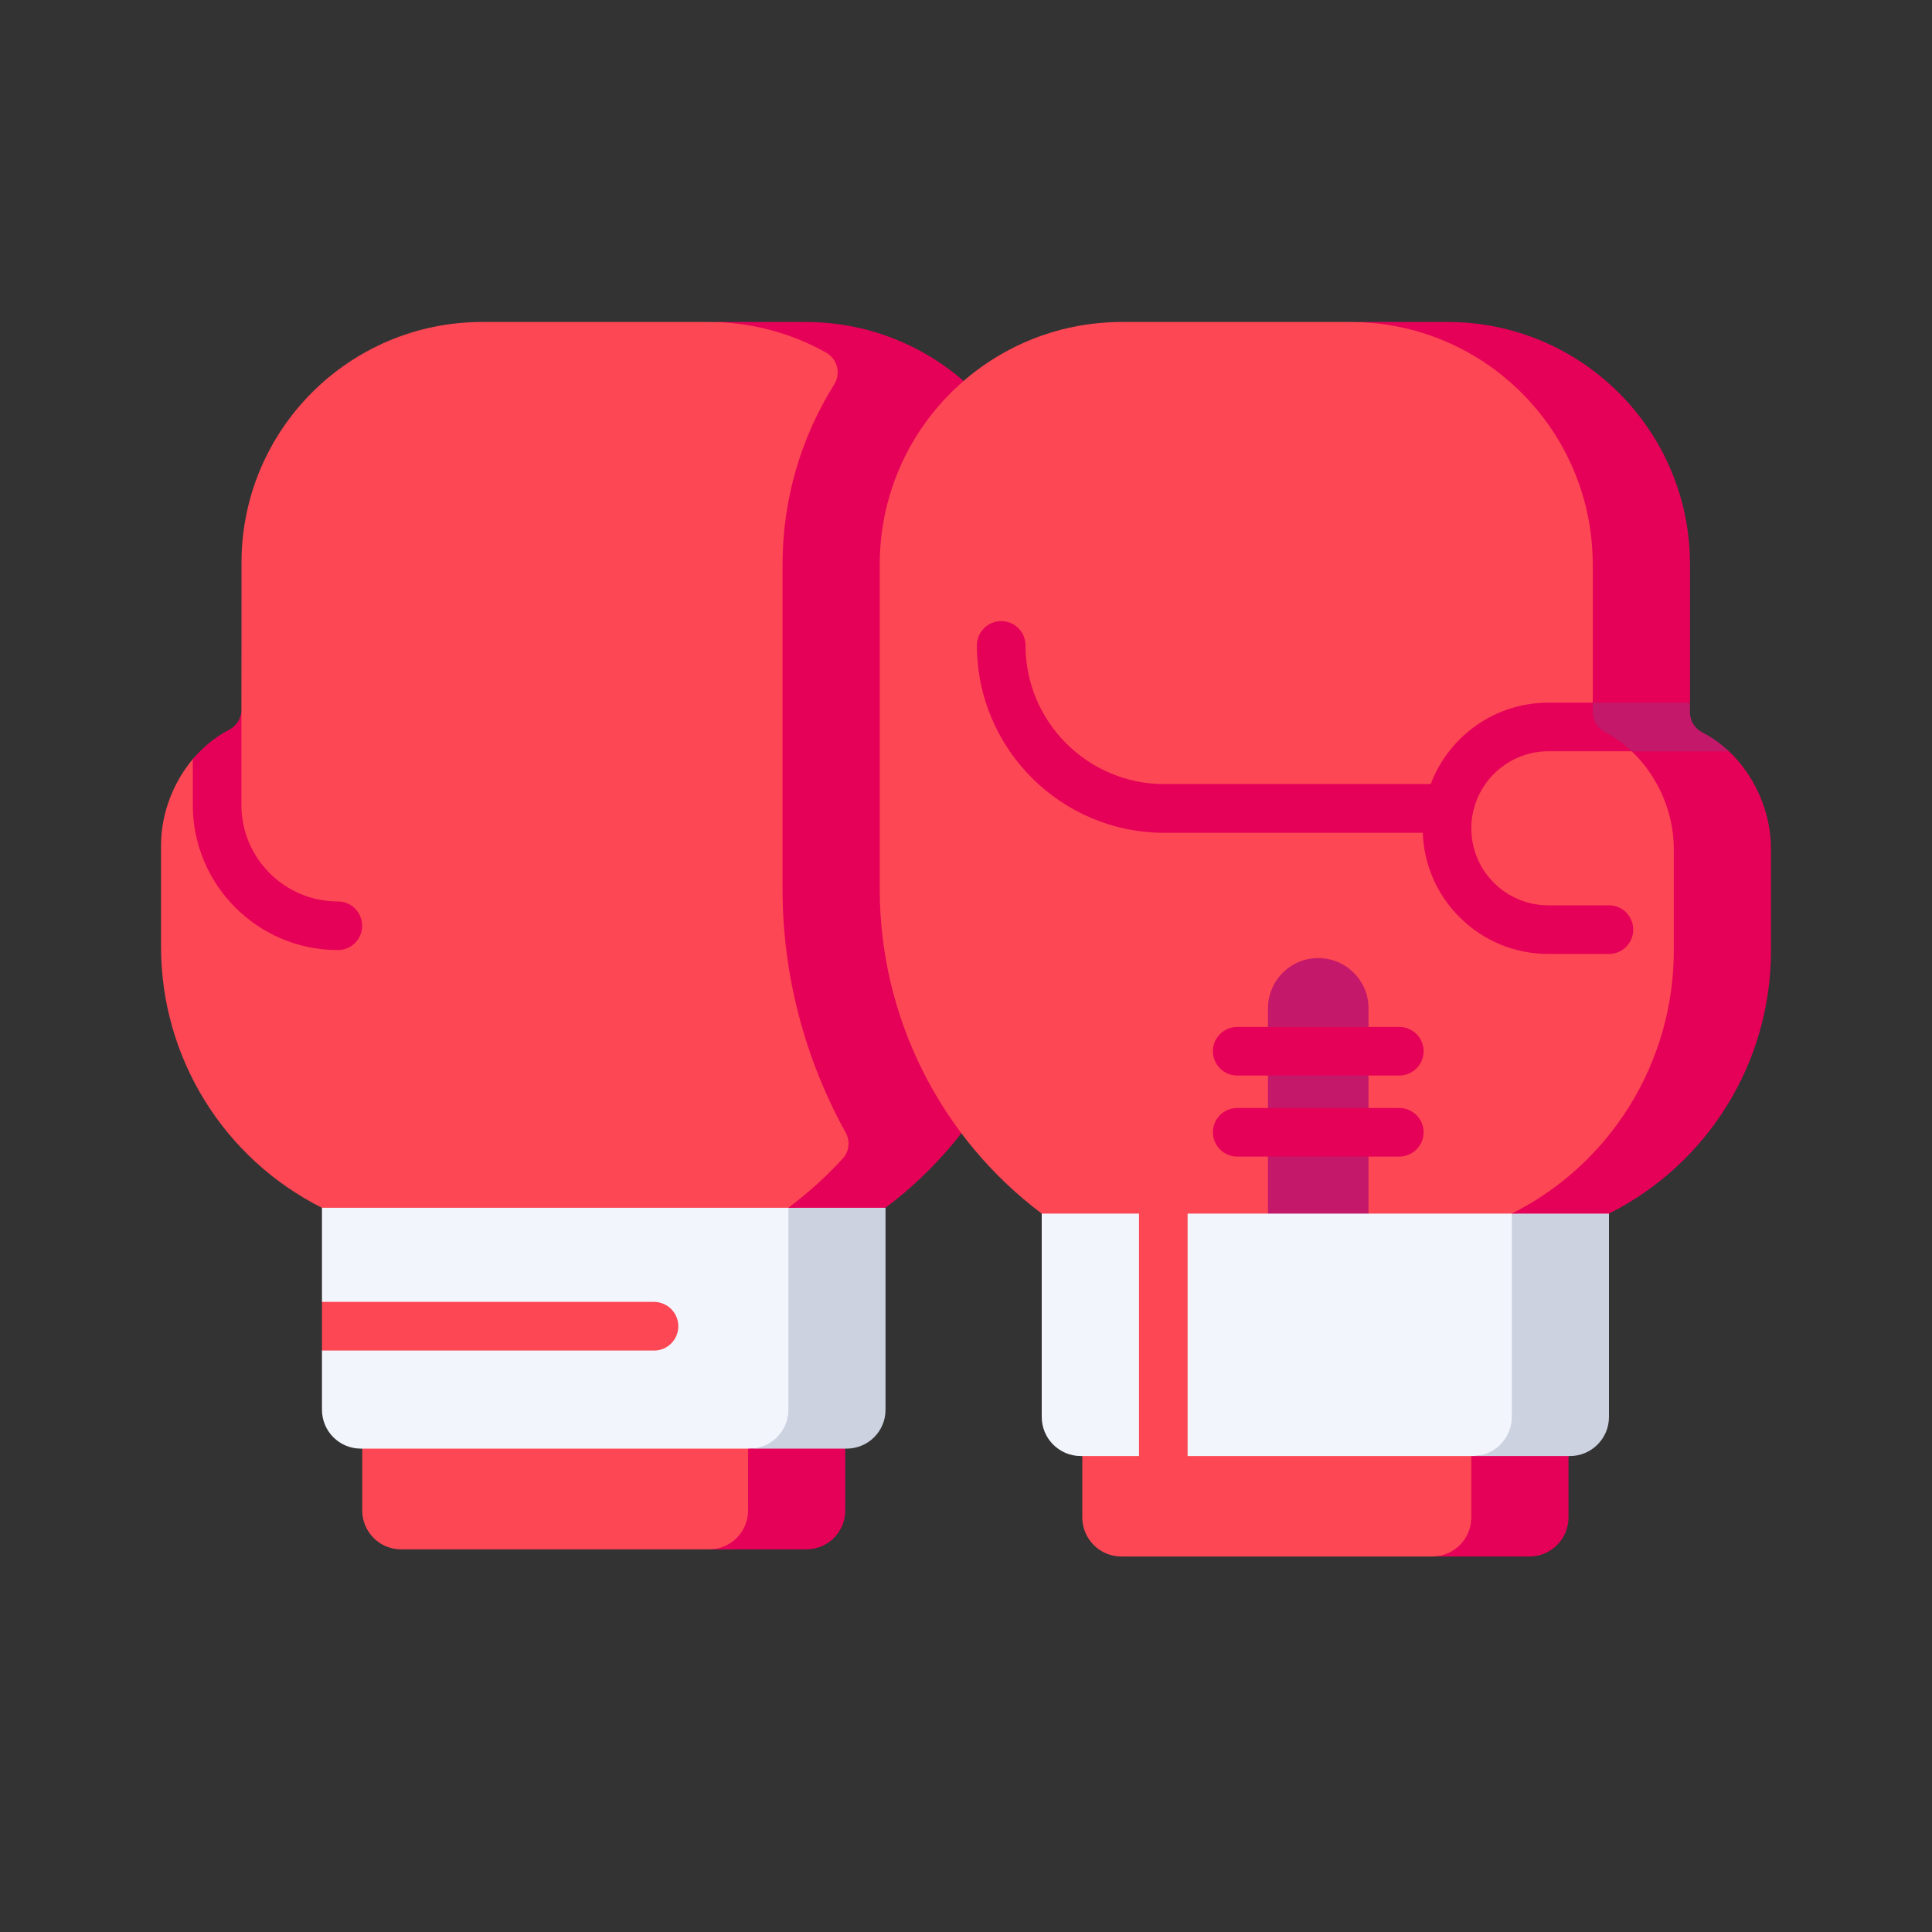 <svg width="20" height="20" viewBox="0 0 20 20" fill="none" xmlns="http://www.w3.org/2000/svg">
<rect x="0" y="0" width="20" height="20" fill="#333333" stroke="none"/>
<path d="M11.609 16.113H14.826L15.496 16.08C15.72 16.08 15.902 15.932 15.902 15.708V14.737H11.204V15.708C11.204 15.932 11.385 16.113 11.609 16.113Z" fill="#FD4754"/>
<path d="M15.231 15.073V15.708C15.231 15.932 15.05 16.113 14.826 16.113H15.832C16.056 16.113 16.237 15.932 16.237 15.708V15.073L15.735 14.737L15.231 15.073Z" fill="#E50058"/>
<path d="M16.32 12.229V14.668C16.32 14.892 16.139 15.04 15.915 15.04L15.245 15.073H12.294L12.042 14.738L11.791 15.073H11.189C10.966 15.073 10.784 14.892 10.784 14.668V12.229H16.32V12.229Z" fill="#F2F6FC"/>
<path d="M15.65 12.564V14.668C15.65 14.892 15.468 15.073 15.245 15.073H16.251C16.474 15.073 16.656 14.892 16.656 14.668V12.564L16.32 12.229L15.65 12.564Z" fill="#CDD2E1"/>
<path d="M12.294 12.56V15.073H11.791V12.56C11.791 12.421 11.904 12.309 12.043 12.309C12.181 12.309 12.294 12.421 12.294 12.56Z" fill="#FD4754"/>
<path d="M8.012 16.024L7.342 16.039H4.152C3.93 16.039 3.75 15.859 3.75 15.637V14.662H8.415V15.637C8.415 15.859 8.235 16.024 8.012 16.024Z" fill="#FD4754"/>
<path d="M7.744 14.998V15.637C7.744 15.859 7.564 16.039 7.341 16.039H8.347C8.57 16.039 8.75 15.859 8.75 15.637V14.998L8.256 14.662L7.744 14.998Z" fill="#E50058"/>
<path d="M8.831 12.168V14.594C8.831 14.816 8.651 14.963 8.429 14.963L7.744 14.996H3.735C3.513 14.996 3.333 14.816 3.333 14.594V13.98L3.668 13.729L3.333 13.477V12.168H8.831Z" fill="#F2F6FC"/>
<path d="M8.161 12.503V14.594C8.161 14.816 7.981 14.996 7.758 14.996H8.764C8.987 14.996 9.167 14.816 9.167 14.594V12.503L8.75 12.168L8.161 12.503Z" fill="#CDD2E1"/>
<path d="M7.022 13.729C7.022 13.868 6.91 13.981 6.771 13.981H3.333V13.477H6.771C6.909 13.478 7.022 13.59 7.022 13.729Z" fill="#FD4754"/>
<path d="M10.498 5.826V9.167C10.498 9.823 10.344 10.46 10.058 11.031C9.772 11.603 9.356 12.076 8.831 12.47L8.161 12.503H3.333C2.311 11.99 1.667 10.945 1.667 9.801V8.75C1.667 8.424 1.792 8.101 1.996 7.858C2.101 7.733 2.228 7.965 2.368 7.892C2.443 7.853 2.493 7.445 2.499 7.363C2.5 7.357 2.5 5.826 2.5 5.826C2.5 4.449 3.616 3.333 4.993 3.333H7.334L8.005 3.343C9.381 3.343 10.498 4.449 10.498 5.826Z" fill="#FD4754"/>
<path d="M9.055 3.437C9.055 3.437 9.055 3.437 9.055 3.437C8.828 3.369 8.588 3.333 8.34 3.333H7.334C7.776 3.333 8.192 3.448 8.552 3.65C8.669 3.716 8.707 3.866 8.635 3.981C8.297 4.521 8.101 5.159 8.101 5.843V9.205C8.101 10.094 8.332 10.961 8.754 11.724C8.803 11.812 8.791 11.921 8.723 11.995C8.553 12.18 8.365 12.35 8.161 12.503H9.167C10.216 11.715 10.833 10.479 10.833 9.167V5.826C10.833 4.698 10.084 3.744 9.055 3.437Z" fill="#E50058"/>
<path d="M17.998 8.785V9.843C17.998 10.994 17.349 12.013 16.32 12.53L15.649 12.563H14.167L13.652 12.228L13.126 12.563H10.784C10.256 12.166 9.837 11.657 9.55 11.082C9.262 10.506 9.107 9.865 9.107 9.205V5.842C9.107 4.456 10.23 3.333 11.616 3.333H13.979L14.65 3.347C16.035 3.347 17.159 4.456 17.159 5.842V7.527C17.309 7.58 17.446 7.667 17.563 7.778C17.83 8.03 17.998 8.405 17.998 8.785Z" fill="#FD4754"/>
<path d="M17.159 7.373L17.495 7.275V5.843C17.495 4.457 16.371 3.333 14.985 3.333H13.979C15.365 3.333 16.488 4.457 16.488 5.843V7.373C16.488 7.463 16.54 7.543 16.62 7.584C17.039 7.799 17.327 8.288 17.327 8.785V9.843C17.327 10.994 16.678 12.047 15.65 12.563H16.656C17.684 12.047 18.333 10.994 18.333 9.843V8.785C18.333 8.405 18.165 8.03 17.899 7.778C17.817 7.701 17.39 7.635 17.291 7.584C17.211 7.543 17.159 7.463 17.159 7.373Z" fill="#E50058"/>
<path d="M14.167 12.563H13.126V10.439C13.126 10.151 13.359 9.918 13.646 9.918C13.934 9.918 14.167 10.151 14.167 10.439V12.563Z" fill="#C4186A"/>
<path d="M3.749 9.584C3.749 9.722 3.637 9.835 3.498 9.835C2.67 9.835 1.996 9.162 1.996 8.334V7.859C2.101 7.734 2.227 7.63 2.368 7.557C2.443 7.519 2.493 7.446 2.499 7.363V8.334C2.499 8.884 2.947 9.332 3.498 9.332C3.637 9.332 3.749 9.445 3.749 9.584Z" fill="#E50058"/>
<path d="M16.907 9.624C16.907 9.762 16.795 9.875 16.656 9.875H16.029C15.681 9.875 15.354 9.74 15.108 9.493C14.874 9.259 14.74 8.95 14.729 8.621H12.053C10.983 8.621 10.113 7.751 10.113 6.681C10.113 6.542 10.226 6.43 10.365 6.43C10.504 6.43 10.616 6.542 10.616 6.681C10.616 7.473 11.261 8.117 12.053 8.117H14.811C14.996 7.625 15.472 7.274 16.028 7.274H16.029L16.488 7.274L17.159 7.527C17.309 7.58 16.892 7.777 16.892 7.777L16.029 7.777H16.029C15.644 7.777 15.322 8.051 15.248 8.413C15.247 8.417 15.246 8.42 15.245 8.423C15.236 8.472 15.231 8.522 15.231 8.574C15.231 8.787 15.313 8.987 15.464 9.138C15.615 9.289 15.815 9.372 16.029 9.372H16.656C16.795 9.372 16.907 9.484 16.907 9.624Z" fill="#E50058"/>
<path d="M17.494 7.373V7.275L16.488 7.274V7.373C16.488 7.462 16.54 7.542 16.62 7.583C16.719 7.634 16.81 7.7 16.892 7.778L17.898 7.778C17.816 7.7 17.725 7.634 17.626 7.584C17.546 7.543 17.494 7.462 17.494 7.373Z" fill="#C4186A"/>
<path d="M14.485 10.631H12.808C12.669 10.631 12.556 10.743 12.556 10.882C12.556 11.021 12.669 11.134 12.808 11.134H14.485C14.624 11.134 14.737 11.021 14.737 10.882C14.737 10.743 14.624 10.631 14.485 10.631Z" fill="#E50058"/>
<path d="M14.485 11.47H12.808C12.669 11.47 12.556 11.582 12.556 11.721C12.556 11.86 12.669 11.973 12.808 11.973H14.485C14.624 11.973 14.737 11.86 14.737 11.721C14.737 11.582 14.624 11.47 14.485 11.47Z" fill="#E50058"/>
</svg>

